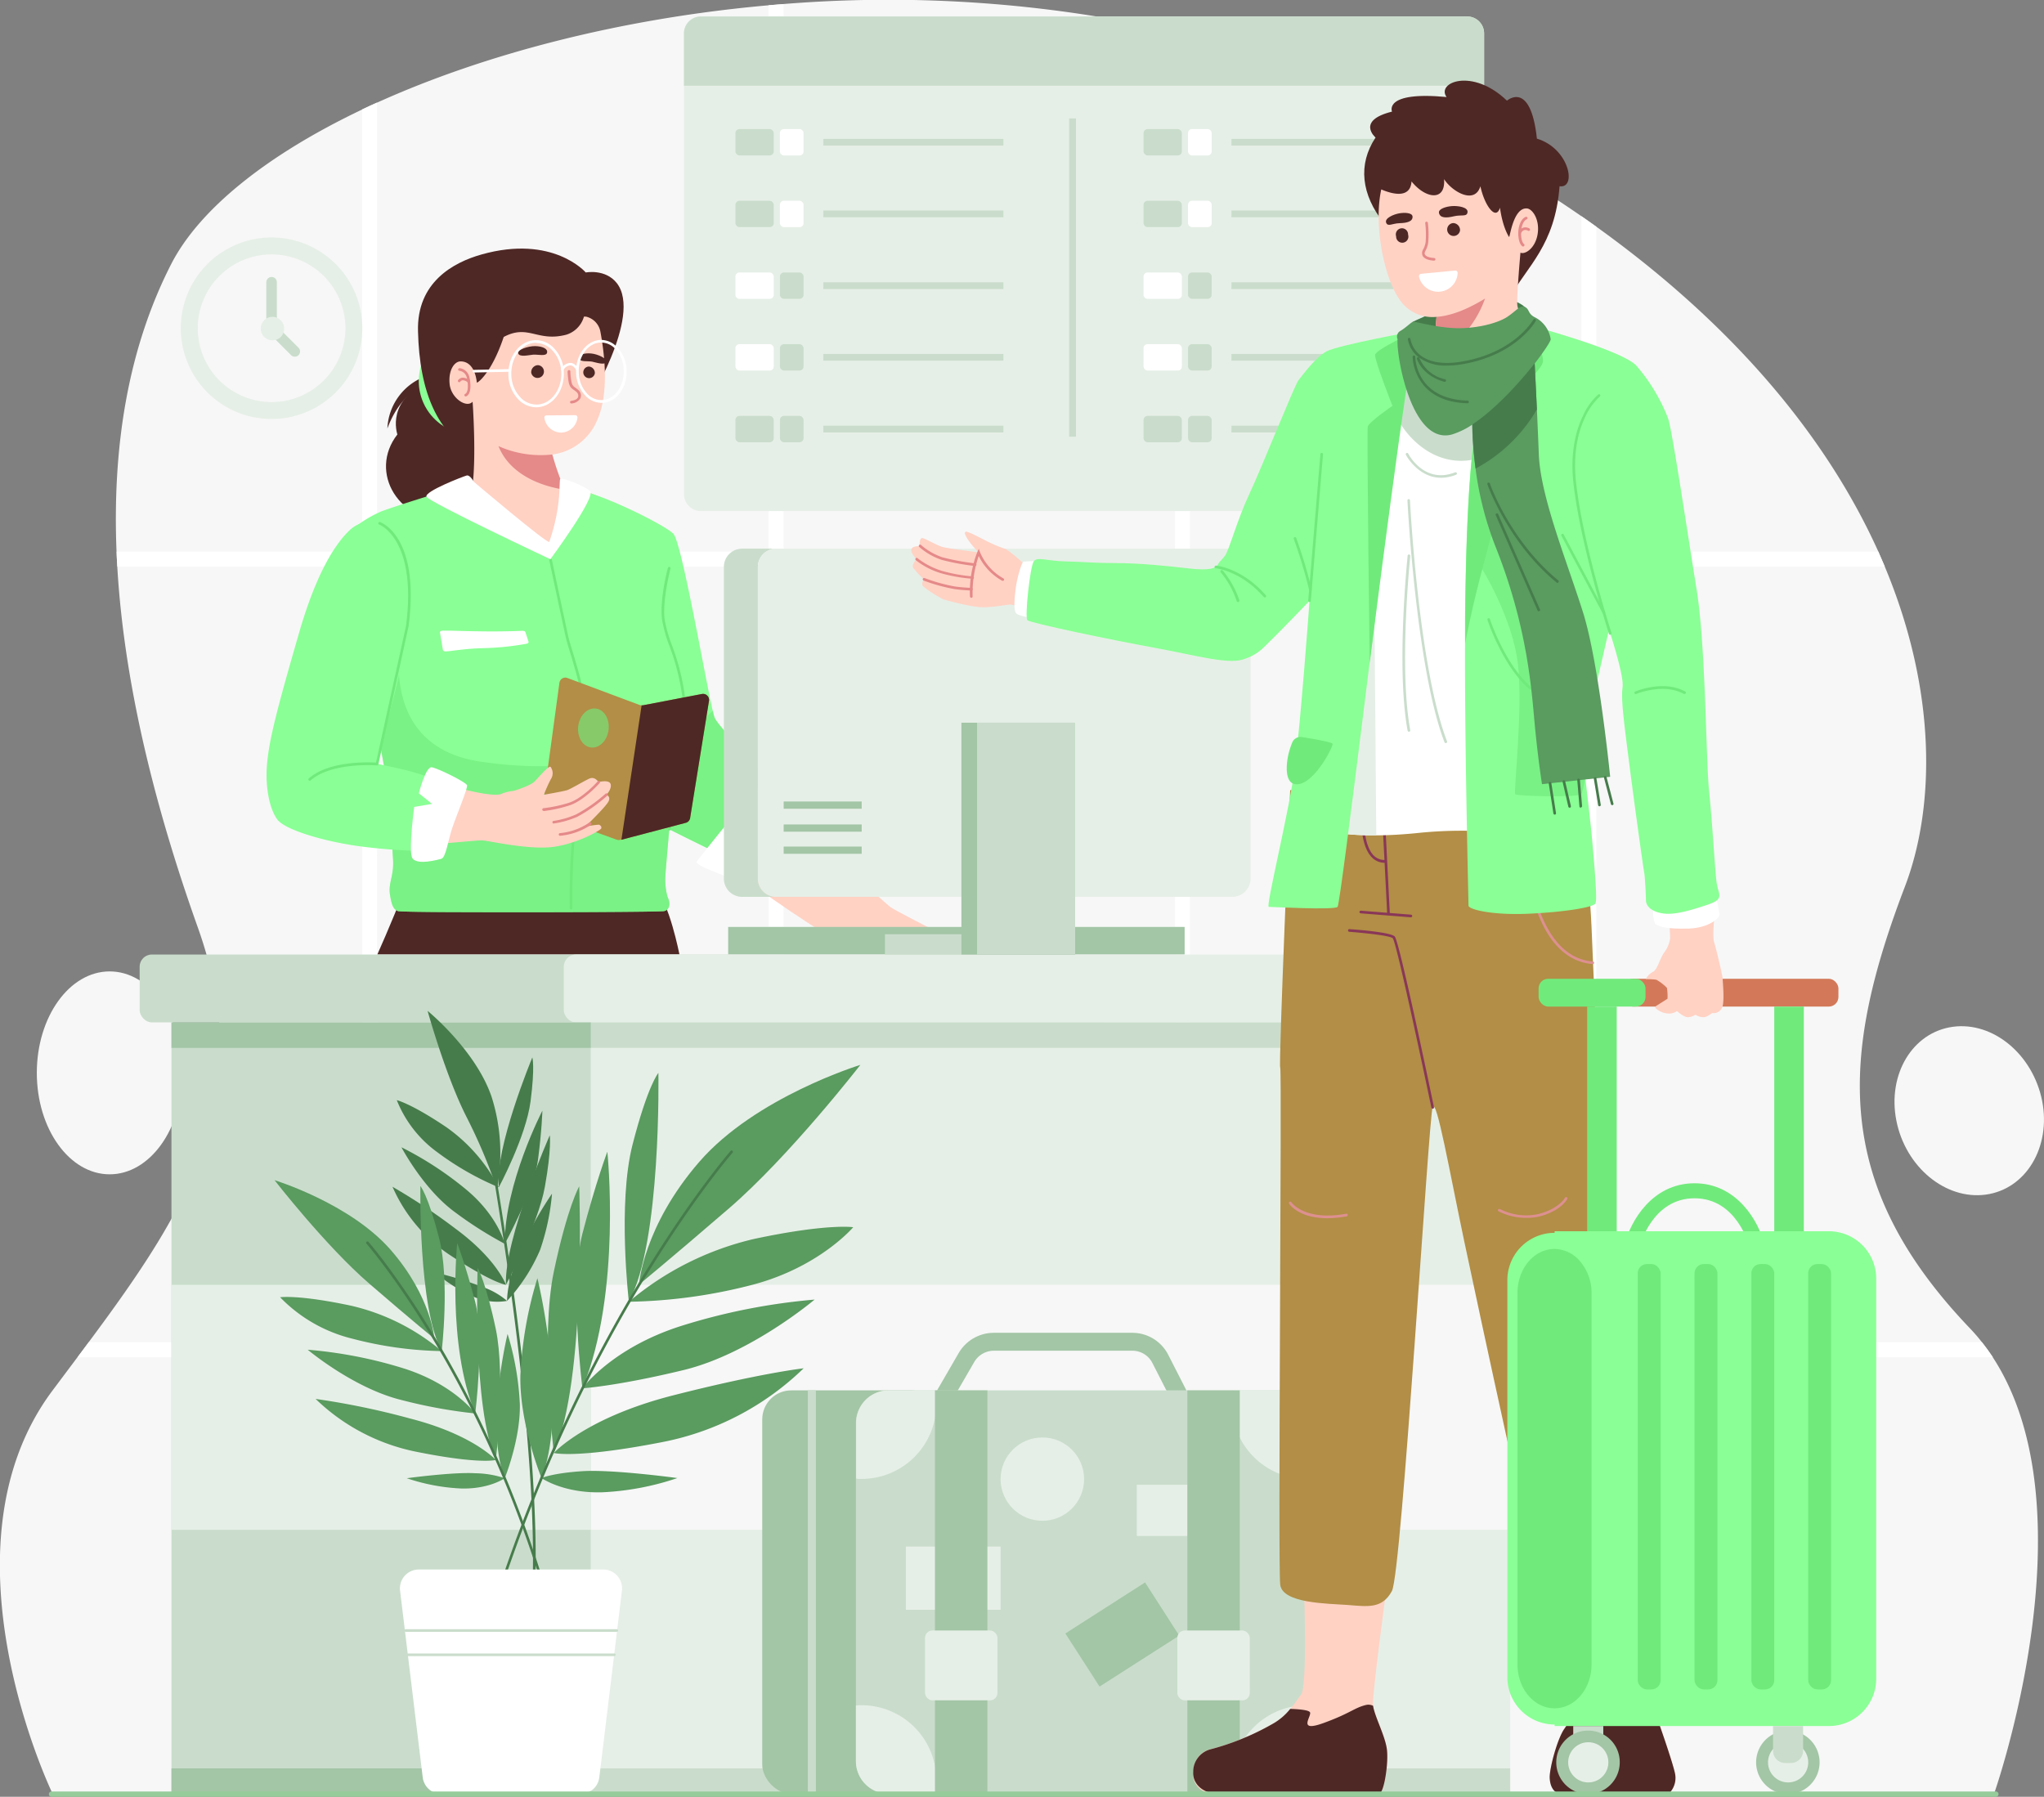 <svg xmlns="http://www.w3.org/2000/svg" viewBox="0 0 386.39 339.67"><rect x="0" y="0" width="386.39" height="339.67" fill="#808080" stroke="none"/><defs><style>.cls-1{fill:#f7f7f7;}.cls-2{fill:#fff;}.cls-3{fill:#e6efe7;}.cls-4{fill:#caddcc;}.cls-5{fill:#4e2825;}.cls-6{fill:#8aff95;}.cls-7{fill:#ffd2c4;}.cls-8{fill:#e58989;}.cls-9{fill:#71ea7c;}.cls-10{opacity:0.63;}.cls-11{fill:#b28e46;}.cls-12{opacity:0.66;}.cls-13{fill:#a3c6a6;}.cls-14{fill:#893758;}.cls-15{fill:#dd9090;}.cls-16{fill:#d37959;}.cls-17{fill:#467c4b;}.cls-18{fill:#231f20;}.cls-19{fill:#5a9b60;}.cls-20{fill:#96cc9a;}</style></defs><g id="Layer_2" data-name="Layer 2"><path class="cls-1" d="M380.66,339.11h-367s-22.44-46.33,0-76.27l4.69-6.26c.72-.95,1.43-1.9,2.12-2.84,19-25.54,32.05-46.45,20.6-78.51-7-19.64-13.78-43.88-15.19-68.12-.06-.94-.1-1.88-.14-2.83-.77-19,1.87-37.83,10.36-54.41C41.48,39.42,54.38,29.16,72.2,20.69c.93-.44,1.88-.88,2.84-1.31C95.12,10.3,120.94,3.48,149,1c.94-.09,1.88-.16,2.83-.24a246.34,246.34,0,0,1,74,5.22l2.84.68a199.27,199.27,0,0,1,42.8,15.72,263.48,263.48,0,0,1,31.17,18.48c1,.66,1.91,1.33,2.84,2,27.53,19.76,44.21,41.23,53.3,61.41.42,1,.83,1.89,1.22,2.83,10,23.91,9.43,45.77,3.81,60.5-12.26,32.1-13.79,56.21,12.25,83.47a34,34,0,0,1,2.3,2.66c.73.91,1.41,1.86,2.05,2.84C399.5,285.73,380.66,339.11,380.66,339.11Z" transform="translate(-3.71)"/><path class="cls-1" d="M389.75,208.11c1.71,8.77-3.07,16.71-10.68,17.73s-15.16-5.24-16.88-14,3.07-16.7,10.68-17.73S388,199.34,389.75,208.11Z" transform="translate(-3.71)"/><ellipse class="cls-1" cx="20.73" cy="202.82" rx="13.77" ry="19.18"/><path class="cls-2" d="M378.36,253.74H305.48V107.11H360c-.39-.94-.8-1.88-1.22-2.83h-53.3V42.87c-.93-.67-1.88-1.34-2.84-2v63.41h-74V6.67L225.83,6v98.29h-74V.77C150.9.85,150,.92,149,1V104.28H75V19.38c-1,.43-1.91.87-2.84,1.31v83.59H25.76c0,1,.08,1.89.14,2.83H72.2V253.74H20.49c-.69.94-1.4,1.89-2.12,2.84H72.2v82.53H75V256.58h74v82.53h2.83V256.58h74v82.53h2.84V256.58h74v82.53h2.84V256.58h74.93C379.77,255.6,379.09,254.65,378.36,253.74Zm-229.34,0H75V107.11h74Zm76.81,0h-74V107.11h74Zm76.81,0h-74V107.11h74Z" transform="translate(-3.71)"/><path class="cls-3" d="M284.26,6.32V93.4a3.22,3.22,0,0,1-3.21,3.22H136.23A3.22,3.22,0,0,1,133,93.4V6.32a3.21,3.21,0,0,1,3.21-3.21H281.05A3.21,3.21,0,0,1,284.26,6.32Z" transform="translate(-3.71)"/><rect class="cls-4" x="139.02" y="24.4" width="7.24" height="4.99" rx="0.76"/><rect class="cls-2" x="147.43" y="24.4" width="4.47" height="4.99" rx="0.76"/><rect class="cls-4" x="155.63" y="26.25" width="34.05" height="1.28"/><rect class="cls-4" x="139.02" y="37.95" width="7.24" height="4.99" rx="0.76"/><rect class="cls-2" x="147.43" y="37.95" width="4.47" height="4.99" rx="0.76"/><rect class="cls-4" x="155.63" y="39.8" width="34.05" height="1.28"/><rect class="cls-2" x="139.02" y="51.51" width="7.24" height="4.99" rx="0.76"/><rect class="cls-4" x="147.43" y="51.51" width="4.47" height="4.99" rx="0.76"/><rect class="cls-4" x="155.63" y="53.36" width="34.05" height="1.28"/><rect class="cls-2" x="139.02" y="65.06" width="7.24" height="4.99" rx="0.76"/><rect class="cls-4" x="147.43" y="65.06" width="4.47" height="4.99" rx="0.76"/><rect class="cls-4" x="155.63" y="66.91" width="34.05" height="1.28"/><rect class="cls-4" x="139.02" y="78.62" width="7.24" height="4.99" rx="0.76"/><rect class="cls-4" x="147.43" y="78.62" width="4.47" height="4.99" rx="0.76"/><rect class="cls-4" x="155.63" y="80.47" width="34.05" height="1.28"/><rect class="cls-4" x="216.17" y="24.4" width="7.24" height="4.99" rx="0.76"/><rect class="cls-2" x="224.58" y="24.4" width="4.47" height="4.99" rx="0.76"/><rect class="cls-4" x="232.78" y="26.25" width="34.05" height="1.28"/><rect class="cls-4" x="216.17" y="37.95" width="7.24" height="4.99" rx="0.76"/><rect class="cls-2" x="224.58" y="37.95" width="4.47" height="4.99" rx="0.76"/><rect class="cls-4" x="232.78" y="39.8" width="34.05" height="1.28"/><rect class="cls-2" x="216.17" y="51.51" width="7.24" height="4.99" rx="0.76"/><rect class="cls-4" x="224.58" y="51.51" width="4.47" height="4.99" rx="0.76"/><rect class="cls-4" x="232.78" y="53.36" width="34.05" height="1.28"/><rect class="cls-2" x="216.17" y="65.06" width="7.24" height="4.99" rx="0.76"/><rect class="cls-4" x="224.58" y="65.06" width="4.47" height="4.99" rx="0.76"/><rect class="cls-4" x="232.78" y="66.91" width="34.05" height="1.28"/><rect class="cls-4" x="216.17" y="78.62" width="7.24" height="4.99" rx="0.76"/><rect class="cls-4" x="224.58" y="78.62" width="4.47" height="4.99" rx="0.76"/><rect class="cls-4" x="232.78" y="80.47" width="34.05" height="1.28"/><rect class="cls-4" x="202.1" y="22.39" width="1.3" height="60.17"/><path class="cls-4" d="M284.26,6.32v9.89H133V6.32a3.21,3.21,0,0,1,3.21-3.21H281.05A3.21,3.21,0,0,1,284.26,6.32Z" transform="translate(-3.71)"/><path class="cls-5" d="M85.59,71.91c-9.19,3.27-6.76,10.22-6.76,10.22-5.52,7.07.11,17,10.82,16.5s15-17.08,15-17.08Z" transform="translate(-3.71)"/><path class="cls-5" d="M84.56,71a11,11,0,0,0-7.62,10c2.24-6,5.86-8.06,8.85-8.52Z" transform="translate(-3.71)"/><path class="cls-6" d="M102.75,69.66a10.08,10.08,0,1,1-12.18-7.41A10.07,10.07,0,0,1,102.75,69.66Z" transform="translate(-3.71)"/><path class="cls-5" d="M96.35,86.79l18.09-9.89s10.8-17.11,5.86-23.39c-2.16-2.73-5.86-2-5.86-2s-6.2-7.22-19.71-3.4c-5.25,1.48-12.29,5.21-12,14.57C83,73.55,86.12,83.61,96.35,86.79Z" transform="translate(-3.71)"/><path class="cls-7" d="M122,96.37a118.74,118.74,0,0,0-12.2-5.45,51.14,51.14,0,0,1-1.66-5,10.66,10.66,0,0,0,8.54-6.68c2.17-5,1.32-12.28.53-16.53a3.58,3.58,0,0,0-2.76-2.86c-.19,0-.32,0-.35,0a5,5,0,0,1-3.36,3.43c-5.49,1.42-7.14-2.06-11.81.42-2.35,7-5.06,8.8-5.08,8.62-.22-2.06-1.11-4-3.07-4-1.19,0-2.35,1.69-2.07,4.32s3.2,4.58,4.34,3.3c0,0,.77,10.61-.09,16.43-.48,3.25-2.87,2.85-3.54,3.25,0,0,1.64,19.4,17.32,19.4S122,96.37,122,96.37Z" transform="translate(-3.71)"/><path class="cls-5" d="M116.16,70.56A1.1,1.1,0,1,1,115,69.29,1.22,1.22,0,0,1,116.16,70.56Z" transform="translate(-3.71)"/><path class="cls-5" d="M113.22,67.79c.11.69,1.66.42,2.43.58s2.33.71,2.65.08-1.59-1.52-2.86-1.63S113.11,67,113.22,67.79Z" transform="translate(-3.71)"/><path class="cls-8" d="M114.44,92.81c-1.44-.61-3-1.26-4.67-1.89a51.14,51.14,0,0,1-1.66-5,19.65,19.65,0,0,1-10.17-1.58C100.64,91.08,109.31,93,114.44,92.81Z" transform="translate(-3.71)"/><path class="cls-5" d="M104.13,70.43a1.21,1.21,0,1,0,1.25-1.4A1.33,1.33,0,0,0,104.13,70.43Z" transform="translate(-3.71)"/><path class="cls-8" d="M111,70.21a17.94,17.94,0,0,0,.19,1.94,3.1,3.1,0,0,0,.29.89,1.92,1.92,0,0,0,.54.56c.45.33,1.08.65,1,1.31s-.86.78-1.37.88c-.31.06-.18.54.13.48a2.15,2.15,0,0,0,1.62-.92,1.34,1.34,0,0,0-.35-1.61,9,9,0,0,0-.78-.6,1.32,1.32,0,0,1-.48-.74,10.74,10.74,0,0,1-.26-2.19c0-.32-.52-.32-.5,0Z" transform="translate(-3.71)"/><path class="cls-2" d="M107,78.53a.38.38,0,0,0-.38.44,3.23,3.23,0,0,0,3.16,2.81,3.16,3.16,0,0,0,3.09-2.85.41.41,0,0,0-.4-.44Z" transform="translate(-3.71)"/><path class="cls-2" d="M117.41,76.16A4.22,4.22,0,0,1,114.57,75a6.47,6.47,0,0,1-1.95-4.57c-.12-3.28,1.92-6,4.54-6.17a4.15,4.15,0,0,1,3,1.16,6.53,6.53,0,0,1,2,4.57c.12,3.28-1.92,6.05-4.54,6.17Zm-4.29-5.75a6,6,0,0,0,1.79,4.22,3.64,3.64,0,0,0,2.65,1c2.34-.11,4.17-2.64,4.06-5.65a6,6,0,0,0-1.79-4.22,3.64,3.64,0,0,0-2.65-1C114.83,64.87,113,67.41,113.12,70.41Z" transform="translate(-3.71)"/><path class="cls-2" d="M105.09,77a4.76,4.76,0,0,1-3.2-1.3,6.89,6.89,0,0,1-2.07-4.81c-.13-3.49,2.13-6.45,5-6.58a4.69,4.69,0,0,1,3.39,1.29,6.9,6.9,0,0,1,2.08,4.81c.12,3.49-2.13,6.45-5,6.58Zm0-12.2h-.18c-2.62.12-4.66,2.84-4.54,6.07a6.37,6.37,0,0,0,1.91,4.45,4.21,4.21,0,0,0,3,1.16c2.62-.12,4.65-2.84,4.54-6.07A6.34,6.34,0,0,0,107.89,66,4.2,4.2,0,0,0,105,64.84Z" transform="translate(-3.71)"/><path class="cls-2" d="M110,70.1l-.1,0a.25.25,0,0,1-.13-.33,2.11,2.11,0,0,1,1.46-1.13c1.14-.25,1.75,1,1.77,1a.25.25,0,0,1-.11.33.25.25,0,0,1-.34-.12s-.46-.92-1.21-.75a1.6,1.6,0,0,0-1.11.84A.28.28,0,0,1,110,70.1Z" transform="translate(-3.71)"/><path class="cls-2" d="M93.3,70.42a.25.25,0,0,1-.25-.24.25.25,0,0,1,.24-.26l6.79-.14c.12,0,.26.11.26.25a.25.25,0,0,1-.25.25l-6.79.14Z" transform="translate(-3.71)"/><path class="cls-8" d="M91.75,74.94a.24.24,0,0,1-.23-.14.25.25,0,0,1,.12-.33c.81-.39.44-2.76.29-3.16a1.63,1.63,0,0,0-1.38-1.21.25.25,0,0,1-.23-.27.26.26,0,0,1,.27-.23,2.11,2.11,0,0,1,1.8,1.53c.17.44.69,3.21-.54,3.79A.18.18,0,0,1,91.75,74.94Z" transform="translate(-3.71)"/><path class="cls-8" d="M92.35,72.42a.27.27,0,0,1-.17-.06,1.4,1.4,0,0,0-1-.47.67.67,0,0,0-.46.26.25.25,0,1,1-.41-.29,1.2,1.2,0,0,1,.81-.46,1.83,1.83,0,0,1,1.4.59.25.25,0,0,1,0,.35A.23.23,0,0,1,92.35,72.42Z" transform="translate(-3.71)"/><path class="cls-5" d="M80.11,168.44s-3.28,8.06-5.07,12h57.11s-2-10.15-4.46-12S80.11,168.44,80.11,168.44Z" transform="translate(-3.71)"/><path class="cls-7" d="M150.09,151.08c.59.58,11.53,11.55,13.78,13.33s7.36,6.43,8.06,7,8.44,4.5,8.44,4.5H158.68s-17.35-11-19.22-14.57S145.31,146.42,150.09,151.08Z" transform="translate(-3.71)"/><path class="cls-6" d="M148.22,154c-.12.69-6.4,8.25-7.44,7.9s-10.55-5.12-10.55-5.12-.73,8.09-.73,8.75a12.29,12.29,0,0,0,.37,3.92l.09.23c.59,1.29.24,2.33-.69,2.56-.62.16-22.39.26-37.09.2-7.37,0-13-.09-13.24-.2-.81-.34-1.16-.92-1.51-3.13-.27-1.75.38-2.94.57-5a12.67,12.67,0,0,0,0-1.86c-.21-3.33-.81-12.5-.81-12.5l-3.86-21.52L72,120.79l-3.44-19.13a22.71,22.71,0,0,1,7.28-5c4-1.48,15.72-5,15.72-5s15.25,13.93,16,12.78,4.13-6.82,4.13-12c4.52.21,17.55,6.7,19.29,8.44,1.59,1.58,6,27.2,7.46,33.48a9.74,9.74,0,0,0,.33,1.27c.81,2.1,10,10.57,11,13.25S148.33,153.29,148.22,154Z" transform="translate(-3.71)"/><path class="cls-2" d="M93.28,91.08s-.72-1.35-1.34-1.19-8,3-7.61,4,23.42,11.83,23.42,11.83,8.73-11.8,7.5-12.89-5.32-2.6-5.63-2.29.38,4.82-2.07,11.89C107.34,103,93.28,91.08,93.28,91.08Z" transform="translate(-3.71)"/><path class="cls-9" d="M130.23,157h0a.25.25,0,0,1-.22-.27c0-.05.56-5.11.77-8.92a22.64,22.64,0,0,1,.87-4.37,28,28,0,0,0,1.15-10.87,43.86,43.86,0,0,0-2.55-10.47,26.41,26.41,0,0,1-1.38-4.88c-.51-3.7,1-9.63,1.11-9.88a.25.25,0,0,1,.31-.17.24.24,0,0,1,.17.3c0,.06-1.59,6.08-1.1,9.68a27,27,0,0,0,1.36,4.79,43.82,43.82,0,0,1,2.58,10.57,28.64,28.64,0,0,1-1.17,11.06,22.66,22.66,0,0,0-.85,4.27c-.21,3.83-.77,8.89-.77,8.94A.25.25,0,0,1,130.23,157Z" transform="translate(-3.71)"/><path class="cls-9" d="M111.66,171.94a.25.25,0,0,1-.25-.24,148,148,0,0,1,.66-15.87c.28-2.07.7-3.87,1.11-5.62a43.46,43.46,0,0,0,1.45-10.91c0-5.59-2-12.13-3.17-16-.39-1.28-.7-2.3-.84-3-.59-2.68-3.11-14.53-3.11-14.53l.49-.11s2.52,11.85,3.11,14.53c.13.64.44,1.65.83,2.92,1.19,3.94,3.19,10.53,3.19,16.19a43.73,43.73,0,0,1-1.47,11,56.76,56.76,0,0,0-1.09,5.57,146.41,146.41,0,0,0-.66,15.79.25.25,0,0,1-.24.25Z" transform="translate(-3.71)"/><g class="cls-10"><path class="cls-9" d="M148.22,154c-.12.69-6.4,8.25-7.44,7.9s-10.55-5.12-10.55-5.12-.73,8.09-.73,8.75a12.29,12.29,0,0,0,.37,3.92l.09.23c.59,1.29.24,2.33-.69,2.56-.62.16-22.39.26-37.09.2-7.37,0-13-.09-13.24-.2-.81-.34-1.16-.92-1.51-3.13-.27-1.75.38-2.94.57-5a12.67,12.67,0,0,0,0-1.86c-.21-3.33-.81-12.5-.81-12.5l-3.86-21.52c3.86-6.54,6.81-11.1,6.81-11.1S73.3,140.39,94,143.9a78.08,78.08,0,0,0,38.15-3.49l6.32-6.06a9.74,9.74,0,0,0,.33,1.27c.81,2.1,10,10.57,11,13.25S148.33,153.29,148.22,154Z" transform="translate(-3.71)"/></g><path class="cls-2" d="M135.35,162.94s12.94-16.59,14-16,4.11,3.1,4.18,4.42-7.9,12.55-9.06,13.48-1.32,1.76-3.1,1S135.59,163.79,135.35,162.94Z" transform="translate(-3.71)"/><path class="cls-11" d="M137.74,132.46l-3.57,22.17a1.11,1.11,0,0,1-.83.92l-12.16,3.2-.19,0a1.22,1.22,0,0,1-.68,0L107,153.91a1.15,1.15,0,0,1-.75-1.22l3.21-23.61a1.13,1.13,0,0,1,1.51-.91l13.67,5.11a.92.92,0,0,0,.4.05,1.06,1.06,0,0,0,.25,0l11.11-2.13A1.14,1.14,0,0,1,137.74,132.46Z" transform="translate(-3.71)"/><path class="cls-5" d="M137.74,132.46l-3.57,22.17a1.11,1.11,0,0,1-.83.92l-12.16,3.2L125,133.33a1.06,1.06,0,0,0,.25,0l11.11-2.13A1.14,1.14,0,0,1,137.74,132.46Z" transform="translate(-3.71)"/><g class="cls-12"><ellipse class="cls-9" cx="115.88" cy="137.62" rx="3.71" ry="2.89" transform="translate(-38.68 235.66) rotate(-82.92)"/></g><path class="cls-7" d="M85.45,147.69s6.12,1.67,8.59,2.14,4,.54,4.6.19a7.73,7.73,0,0,1,2.11-.5c.13,0,3.29-1,4.08-1.83s2.82-3.25,3-2.65a2,2,0,0,1,0,2.27,29.38,29.38,0,0,0-1.31,2.93s3.71-.63,4.44-.88,3.12-1.7,4.17-2.17,1.71.66,1.71.66,2.08-.54,2.31.41-.83,2-.83,2,.89.25.43,1.23-4.42,4.81-4.42,4.81a15.5,15.5,0,0,1,2.64-.4c.23.13.5.35.4.7s-4.47,2.86-9,3.49S96.41,159,95,158.88s-11.45,1.26-15.59.63S71.21,146.21,85.45,147.69Z" transform="translate(-3.71)"/><path class="cls-6" d="M70,100.06a5.66,5.66,0,0,1,8.55,1.24c1.53,2.42,2.92,6.45,2.57,13-.73,13.71-7,29.86-6.07,30.1s6.43,1.21,9.35,2.43,4.12-.49,4.73,1-1.46,5.34-1.58,8.37.44,4.15-.65,4.52-9.47.12-16-.85S57.65,156.82,56.2,155s-2.43-6.07-2-10.68,1.82-10.08,6-24.52C63,110,66.44,103.28,70,100.06Z" transform="translate(-3.71)"/><path class="cls-9" d="M62.27,147.6a.27.27,0,0,1-.19-.08.26.26,0,0,1,0-.36c3.84-3.38,11.31-3.07,12.71-3l5.67-25.85c2.13-16.38-5-19.13-5.08-19.15a.25.25,0,0,1,.17-.47c.31.11,7.59,2.86,5.4,19.7l-5.76,26.31-.22,0c-.08,0-8.56-.68-12.56,2.85A.27.27,0,0,1,62.27,147.6Z" transform="translate(-3.71)"/><path class="cls-2" d="M87.14,162.35c-.2.05-5,1.47-5.58-.35s.45-9.46.45-9.46l3.37-.57-2.5-2s1.3-5.1,2.45-4.92,6.51,2.83,6.67,3.4-2,5.69-2.8,8.08S88,162.11,87.14,162.35Z" transform="translate(-3.71)"/><path class="cls-8" d="M106.46,153.29a.24.24,0,0,1-.24-.22.25.25,0,0,1,.22-.28,26.49,26.49,0,0,0,4.73-1c2.63-.82,5.48-4,5.51-4.07a.25.25,0,1,1,.37.33c-.12.14-3,3.35-5.73,4.22a26.74,26.74,0,0,1-4.83,1.06Z" transform="translate(-3.71)"/><path class="cls-8" d="M108.38,155.69a.25.25,0,0,1-.24-.22.24.24,0,0,1,.21-.28,16.59,16.59,0,0,0,4.29-1.24,29.73,29.73,0,0,0,5.54-3.9.24.24,0,0,1,.35,0,.25.25,0,0,1,0,.35,29.54,29.54,0,0,1-5.67,4,17.23,17.23,0,0,1-4.43,1.27Z" transform="translate(-3.71)"/><path class="cls-8" d="M109.58,158a.25.25,0,0,1,0-.5,11.74,11.74,0,0,0,5.53-2,.25.25,0,0,1,.35.05.25.25,0,0,1,0,.35A12.44,12.44,0,0,1,109.6,158Z" transform="translate(-3.71)"/><path class="cls-2" d="M88.67,119.22h0c.18,0,3.92.13,7.65.15,2.87,0,5.16-.07,6.13-.12.28,0,.53.09.58.25l.6,1.85c0,.15-.1.29-.35.34a52.24,52.24,0,0,1-8.22.84c-3.76.09-6.36.64-7.14.61a.52.52,0,0,1-.48-.23l-.56-3.32c-.08-.19.18-.37.53-.37Z" transform="translate(-3.71)"/><rect class="cls-13" x="137.65" y="175.23" width="86.29" height="5.22"/><rect class="cls-4" x="26.4" y="180.45" width="184.02" height="12.83" rx="2.3"/><rect class="cls-3" x="106.58" y="180.45" width="184.01" height="12.83" rx="2.3"/><rect class="cls-3" x="111.69" y="193.28" width="173.79" height="145.83"/><rect class="cls-4" x="36.12" y="193.28" width="79.28" height="145.83" transform="translate(147.81 532.39) rotate(180)"/><rect class="cls-4" x="111.69" y="193.28" width="173.79" height="4.81"/><rect class="cls-13" x="36.12" y="193.28" width="79.28" height="4.81" transform="translate(147.81 391.38) rotate(180)"/><rect class="cls-4" x="111.69" y="334.3" width="173.79" height="4.81"/><rect class="cls-13" x="36.12" y="334.3" width="79.28" height="4.81" transform="translate(147.81 673.41) rotate(180)"/><rect class="cls-1" x="111.69" y="242.89" width="173.79" height="46.3"/><rect class="cls-3" x="36.12" y="242.89" width="79.28" height="46.3" transform="translate(147.81 532.09) rotate(180)"/><path class="cls-4" d="M150.44,169.55H144a3.45,3.45,0,0,1-3.45-3.47v-58.9a3.45,3.45,0,0,1,3.45-3.46h6.45a3.46,3.46,0,0,0-3.47,3.46v58.9A3.47,3.47,0,0,0,150.44,169.55Z" transform="translate(-3.71)"/><path class="cls-3" d="M240.12,107.18v58.9a3.47,3.47,0,0,1-3.46,3.47H150.44a3.47,3.47,0,0,1-3.47-3.47v-58.9a3.46,3.46,0,0,1,3.47-3.46h86.22A3.47,3.47,0,0,1,240.12,107.18Z" transform="translate(-3.71)"/><rect class="cls-13" x="181.74" y="136.62" width="21.5" height="43.84"/><rect class="cls-4" x="184.7" y="136.62" width="18.54" height="43.84"/><rect class="cls-4" x="171" y="176.6" width="14.45" height="3.85" transform="translate(352.74 357.06) rotate(180)"/><rect class="cls-13" x="148.14" y="151.52" width="14.75" height="1.37"/><rect class="cls-13" x="148.14" y="155.86" width="14.75" height="1.37"/><rect class="cls-13" x="148.14" y="160.04" width="14.75" height="1.37"/><path class="cls-3" d="M55,44.89A17.16,17.16,0,1,0,72.2,62.05,17.16,17.16,0,0,0,55,44.89ZM55,76A13.95,13.95,0,1,1,69,62.05,13.95,13.95,0,0,1,55,76Z" transform="translate(-3.71)"/><path class="cls-4" d="M59.43,67.43a1,1,0,0,1-.7-.29L55,63.42a3.28,3.28,0,0,1-.95-2.31V53.36a1,1,0,1,1,2,0v7.75a1.27,1.27,0,0,0,.37.91l3.73,3.72a1,1,0,0,1,0,1.4A1,1,0,0,1,59.43,67.43Z" transform="translate(-3.71)"/><path class="cls-3" d="M57.43,62.12a2.22,2.22,0,1,1-2.22-2.22A2.21,2.21,0,0,1,57.43,62.12Z" transform="translate(-3.71)"/><path class="cls-13" d="M182.12,267.42l-2.94-1.7,5.76-9.94a7.69,7.69,0,0,1,6.63-3.82h26.17a7.62,7.62,0,0,1,6.82,4.18l4.93,9.66-3,1.54-4.93-9.66a4.23,4.23,0,0,0-3.79-2.33H191.57a4.28,4.28,0,0,0-3.69,2.13Z" transform="translate(-3.71)"/><rect class="cls-13" x="144.09" y="262.84" width="33.73" height="76.27" rx="5.49"/><path class="cls-4" d="M251.77,269v63.94a6.18,6.18,0,0,1-6.18,6.17h-73.9a6.18,6.18,0,0,1-6.18-6.17V269a6.17,6.17,0,0,1,6.18-6.16h73.9A6.17,6.17,0,0,1,251.77,269Z" transform="translate(-3.71)"/><path class="cls-3" d="M180.7,265.47a14.13,14.13,0,0,1-14.15,14.11,9.16,9.16,0,0,1-1-.05V269a6.17,6.17,0,0,1,6.18-6.16h8.76A13.33,13.33,0,0,1,180.7,265.47Z" transform="translate(-3.71)"/><path class="cls-3" d="M251.77,269v10.53a9.12,9.12,0,0,1-1.05.05,14.15,14.15,0,0,1-13.9-16.74h8.77A6.17,6.17,0,0,1,251.77,269Z" transform="translate(-3.71)"/><path class="cls-3" d="M180.7,336.48a13.4,13.4,0,0,1-.25,2.63h-8.76a6.18,6.18,0,0,1-6.18-6.17V322.42a9.16,9.16,0,0,1,1-.05A14.13,14.13,0,0,1,180.7,336.48Z" transform="translate(-3.71)"/><path class="cls-3" d="M251.77,322.42v10.52a6.18,6.18,0,0,1-6.18,6.17h-8.77a14.15,14.15,0,0,1,13.9-16.74A9.12,9.12,0,0,1,251.77,322.42Z" transform="translate(-3.71)"/><rect class="cls-3" x="171.25" y="292.38" width="17.9" height="11.94"/><rect class="cls-3" x="214.9" y="280.69" width="14.51" height="9.67"/><polygon class="cls-13" points="222.92 309.2 207.86 318.84 201.39 308.8 216.46 299.15 222.92 309.2"/><ellipse class="cls-3" cx="197.04" cy="279.62" rx="7.89" ry="7.87"/><rect class="cls-4" x="152.71" y="262.84" width="1.52" height="76.27"/><rect class="cls-13" x="176.74" y="262.84" width="9.91" height="76.26"/><rect class="cls-13" x="224.45" y="262.84" width="9.91" height="76.26"/><rect class="cls-3" x="174.86" y="308.24" width="13.69" height="13.2" rx="1.4"/><rect class="cls-3" x="222.56" y="308.24" width="13.69" height="13.2" rx="1.4"/><path class="cls-7" d="M229.25,335.66A3.58,3.58,0,0,0,233,339c8.49.08,30.85.27,31.54,0,.85-.37,1.71-5.91,1.32-8.46s-2.26-6-2.59-8.07a2,2,0,0,1,0-.33c-.16-1.94,2.74-23.4,2.74-23.4l-15.87-1s.84,20.85-.48,22.61c-.63.83-1.23,1.76-2,2.68a11.36,11.36,0,0,1-3.45,2.9,48.28,48.28,0,0,1-11.59,4.73C229.85,331.35,229.23,333.65,229.25,335.66Z" transform="translate(-3.71)"/><path class="cls-5" d="M229.27,335c-.15,2.15,1.8,4,4.27,4,8.85.09,30.32.26,31,0,.85-.37,1.71-5.91,1.32-8.46s-2.26-6-2.59-8.07a2,2,0,0,0-1.22-.18c-2.33.53-3,1.58-8.17,3.45s-2-1.49-2.57-2.09c-.4-.45-2.63-.56-3.7-.59a11.36,11.36,0,0,1-3.45,2.9,48.28,48.28,0,0,1-11.59,4.73A4.37,4.37,0,0,0,229.27,335Z" transform="translate(-3.71)"/><path class="cls-7" d="M299.45,326.72c-1.31,1.84-2.86,7.61-2.79,9.38s.86,2.8,1.86,2.95,20.69,0,20.69,0a4.14,4.14,0,0,0,1.17-3.62c-.34-1.92-3.19-10.17-4.81-14.45-.24-.66-.46-1.21-.64-1.65a30.81,30.81,0,0,1-1.7-8.05c-.24-1.48-1.11-17.07-1.11-17.07l-15.46,4.13s5.44,20.47,5.44,21.88a9.41,9.41,0,0,1-.75,2.9A18,18,0,0,1,299.45,326.72Z" transform="translate(-3.71)"/><path class="cls-5" d="M296.66,336.1c.08,1.77.86,2.8,1.86,2.95s20.69,0,20.69,0a4.14,4.14,0,0,0,1.17-3.62c-.34-1.92-3.19-10.17-4.81-14.45a2.15,2.15,0,0,1-1.45-.47c-.67-.92-.93-1.95-3.43-1.7s-6.76,1-7,1.7-.71,1.7-1.59,2a3.42,3.42,0,0,0-.72.65,18,18,0,0,1-1.9,3.6C298.14,328.56,296.59,334.33,296.66,336.1Z" transform="translate(-3.71)"/><path class="cls-11" d="M302,149.37s2.1,15.35,2.56,25.72,2.45,58.64,2.45,61.4,3.74,30.31,5.37,39.62,4,18.24,3.27,20.21-4.67,5.9-11.55,6.69-7.59.65-8.87-2.49-11.9-52.48-14.7-65.74-5.25-27.29-6-25.45-5.83,88-7.7,91.45-4.66,2.91-8.4,2.63-12.24-.27-12.71-3.81.35-97.35,0-97.75,1.88-52.48,1.88-52.48Z" transform="translate(-3.71)"/><path class="cls-14" d="M274.53,209.58a.25.25,0,0,1-.24-.2c-2.59-12.41-6.66-31.18-7.29-32-.54-.52-5.34-1-8.23-1.23a.25.25,0,0,1-.23-.27.24.24,0,0,1,.26-.23c1.28.08,7.72.57,8.56,1.38s6.32,27,7.42,32.27a.25.25,0,0,1-.2.3Z" transform="translate(-3.71)"/><path class="cls-15" d="M304.81,182.26h0c-5.66-.44-9.76-5.4-11.83-14.33a62.51,62.51,0,0,1-1.44-13.39.28.28,0,0,1,.26-.25.25.25,0,0,1,.24.26,61.89,61.89,0,0,0,1.43,13.28c1.41,6.06,4.53,13.39,11.38,13.94a.25.25,0,0,1,0,.49Z" transform="translate(-3.71)"/><path class="cls-15" d="M254.59,230.3c-5.34,0-7.11-2.62-7.2-2.75a.26.26,0,0,1,.08-.35.25.25,0,0,1,.34.07s2.5,3.64,10.38,2.17a.25.25,0,0,1,.09.5A20.9,20.9,0,0,1,254.59,230.3Z" transform="translate(-3.71)"/><path class="cls-15" d="M292.18,230.23A11.57,11.57,0,0,1,287,229a.25.25,0,0,1-.09-.34.26.26,0,0,1,.34-.1,10.87,10.87,0,0,0,7.29.94c3.84-1,5-3,5-3.07a.25.25,0,0,1,.34-.11.26.26,0,0,1,.11.34c-.05.09-1.25,2.31-5.33,3.32A10.17,10.17,0,0,1,292.18,230.23Z" transform="translate(-3.71)"/><path class="cls-14" d="M270.38,173.41h0l-9.45-.75a.26.26,0,0,1-.23-.27.27.27,0,0,1,.27-.23l9.45.75a.25.25,0,0,1,0,.5Z" transform="translate(-3.71)"/><path class="cls-14" d="M266.19,173a.25.25,0,0,1-.25-.23l-1.19-23.41a.26.26,0,0,1,.24-.27.25.25,0,0,1,.26.24l1.19,23.41a.24.24,0,0,1-.24.26Z" transform="translate(-3.71)"/><path class="cls-14" d="M265.54,163.11a3.39,3.39,0,0,1-2.67-1.22c-2.88-3.29-1.58-12.18-1.52-12.55a.24.24,0,0,1,.28-.21.24.24,0,0,1,.21.28c0,.09-1.32,9,1.4,12.16a2.9,2.9,0,0,0,2.35,1h0a.26.26,0,0,1,.25.24.26.26,0,0,1-.25.26Z" transform="translate(-3.71)"/><path class="cls-2" d="M295.39,158.87a37,37,0,0,0-8.15-1.51,81.23,81.23,0,0,0-15.77.14c-2.85.28-5.37.41-7.59.42-10.06.06-13.92-2.18-13.92-2.18l11.19-50.37,6.1-27.47,3.06-13.77s1.59,8.11,7.72,9,15.66-6.84,15.66-6.84Z" transform="translate(-3.71)"/><path class="cls-3" d="M263.43,103.24l.45,54.68c-10.06.06-13.92-2.18-13.92-2.18l11.19-50.37Z" transform="translate(-3.71)"/><path class="cls-4" d="M295.39,158.87a37,37,0,0,0-8.15-1.51L282.43,86.8s-6.45,2.1-12.34-4.49a18.18,18.18,0,0,1-2.84-4.41l3.06-13.77s1.59,8.11,7.72,9,15.66-6.84,15.66-6.84Z" transform="translate(-3.71)"/><rect class="cls-16" x="306.93" y="185.03" width="40.6" height="5.26" rx="1.82"/><rect class="cls-9" x="290.85" y="185.03" width="20.21" height="5.26" rx="1.82"/><path class="cls-9" d="M313.66,235.69l-2.75-.7c1-3.91,5-11.3,13.13-11.3s12.14,7.39,13.13,11.3l-2.76.69c-.09-.37-2.43-9.15-10.37-9.15S313.75,235.31,313.66,235.69Z" transform="translate(-3.71)"/><path class="cls-6" d="M358.38,241.7v75.67a8.93,8.93,0,0,1-8.94,8.93H297.59V232.76h51.85a8.95,8.95,0,0,1,8.94,8.94Z" transform="translate(-3.71)"/><path class="cls-6" d="M306.53,241.7v75.67a8.94,8.94,0,0,1-17.87,0V241.7a8.94,8.94,0,0,1,17.87,0Z" transform="translate(-3.71)"/><path class="cls-9" d="M304.57,244.41v70.25c0,4.58-3.12,8.29-7,8.29s-7-3.71-7-8.29V244.41c0-4.58,3.12-8.3,7-8.3a6.42,6.42,0,0,1,4.92,2.44A9.12,9.12,0,0,1,304.57,244.41Z" transform="translate(-3.71)"/><rect class="cls-9" x="309.59" y="238.96" width="4.33" height="80.42" rx="1.74"/><rect class="cls-9" x="320.33" y="238.96" width="4.33" height="80.42" rx="1.74"/><rect class="cls-9" x="331.07" y="238.96" width="4.33" height="80.42" rx="1.74"/><rect class="cls-9" x="341.81" y="238.96" width="4.33" height="80.42" rx="1.74"/><path class="cls-4" d="M297.4,326.3h5.68a0,0,0,0,1,0,0V331a2.29,2.29,0,0,1-2.29,2.29h-1.1A2.29,2.29,0,0,1,297.4,331V326.3A0,0,0,0,1,297.4,326.3Z"/><path class="cls-13" d="M347.68,333.16a6,6,0,1,1-6-6A6,6,0,0,1,347.68,333.16Z" transform="translate(-3.71)"/><circle class="cls-3" cx="338.02" cy="333.16" r="3.8"/><path class="cls-4" d="M335.17,326.3h5.68a0,0,0,0,1,0,0V331a2.29,2.29,0,0,1-2.29,2.29h-1.1a2.29,2.29,0,0,1-2.29-2.29V326.3A0,0,0,0,1,335.17,326.3Z"/><rect class="cls-9" x="300.03" y="190.29" width="5.59" height="42.47"/><rect class="cls-9" x="335.4" y="190.29" width="5.59" height="42.47"/><path class="cls-13" d="M309.9,333.16a6,6,0,1,1-5.95-6A5.95,5.95,0,0,1,309.9,333.16Z" transform="translate(-3.71)"/><circle class="cls-3" cx="300.24" cy="333.16" r="3.8"/><path class="cls-17" d="M270.75,60.85S286.26,53,292,58.07C296.45,62.05,272.91,66.41,270.75,60.85Z" transform="translate(-3.71)"/><path class="cls-5" d="M289.09,56.3c3.3-6,8.6-9.91,9.43-21.09,3.31.5,1.88-7.16-4.28-9-1.19-11.15-5.66-7.18-5.66-7.18-6.54-6.29-13.41-3.45-11.42-.69-12-1.13-10.31,2.76-10.31,2.76C260,22.8,263.74,26,263.74,26,257,36.13,266.33,49,289.09,56.3Z" transform="translate(-3.71)"/><path class="cls-7" d="M274.61,67.72l.65-7.82a7.5,7.5,0,0,1-7.2-3.6c-2.91-4.48-4.64-14.14-3.24-20.49,1.84.79,5.49,1.91,5.72-1.51,2.7,3.34,6.48,3.78,6.15-.44,1.49,2.35,5.79,4.89,6.87,1.35.77,3.62,2.92,6.6,3.7,4.06.54,3.91,1.73,5.54,1.73,5.54.18-.19.86-5.65,3.4-5.4,1,.1,2.4,2.05,2,4.76s-2.35,4-3.26,3.6c0,0-.72,8.06-.6,9.85s5.71,14.3,5.71,14.3L274,75Z" transform="translate(-3.71)"/><path class="cls-8" d="M274.8,49.27h0c-.17,0-1.7-.06-2.16-.91a1.27,1.27,0,0,1,.13-1.26,4.16,4.16,0,0,0,.44-1.36,18.3,18.3,0,0,0-.08-3.55.24.24,0,0,1,.22-.28.25.25,0,0,1,.28.21,18,18,0,0,1,.07,3.68,4.37,4.37,0,0,1-.48,1.52c-.19.4-.27.57-.14.8.27.51,1.34.64,1.73.65a.26.26,0,0,1,.25.26A.26.26,0,0,1,274.8,49.27Z" transform="translate(-3.71)"/><path class="cls-5" d="M279.71,43.55a1.22,1.22,0,1,1-1.26-1.38A1.34,1.34,0,0,1,279.71,43.55Z" transform="translate(-3.71)"/><path class="cls-5" d="M275.73,40.24c.18,1,1.37,1,2.81.65s2.49.16,2.59-.79-1.84-1.22-2.94-1.14S275.58,39.48,275.73,40.24Z" transform="translate(-3.71)"/><path class="cls-5" d="M267.63,44.68a1.16,1.16,0,1,0,2.26-.32,1.16,1.16,0,1,0-2.26.32Z" transform="translate(-3.71)"/><path class="cls-5" d="M270.73,40.93c.06.93-1,1.22-2.43,1.26s-2.24.74-2.56-.1,1.4-1.56,2.42-1.75S270.67,40.19,270.73,40.93Z" transform="translate(-3.71)"/><path class="cls-8" d="M275.26,59.9l-.65,7.82a20.44,20.44,0,0,0,9.83-11.28C281,58.55,277.89,59.73,275.26,59.9Z" transform="translate(-3.71)"/><path class="cls-2" d="M278.75,51.15a.45.45,0,0,1,.51.44,3.7,3.7,0,0,1-7.3.71.46.46,0,0,1,.41-.54Z" transform="translate(-3.71)"/><path class="cls-8" d="M291.63,46.6a.27.27,0,0,1-.15-.05c-.89-.7-.79-2.75-.71-3.22.32-2.06,1.35-2.33,1.4-2.34a.25.25,0,0,1,.3.18.25.25,0,0,1-.18.3s-.77.26-1,1.94c-.1.61-.08,2.27.53,2.74a.24.24,0,0,1,0,.35A.23.23,0,0,1,291.63,46.6Z" transform="translate(-3.71)"/><path class="cls-8" d="M291,44.23l-.11,0a.25.25,0,0,1-.11-.34,1.51,1.51,0,0,1,.93-.87,1.55,1.55,0,0,1,1.12.17.26.26,0,0,1,.08.35.25.25,0,0,1-.34.08,1,1,0,0,0-.73-.12,1.11,1.11,0,0,0-.62.61A.24.24,0,0,1,291,44.23Z" transform="translate(-3.71)"/><path class="cls-7" d="M327.76,173.63c0,.16-.37,3.39,0,4.55s1.59,6.29,1.59,6.82.42,4.4-.11,5.51a1.72,1.72,0,0,1-1.8,1c-.16,0-.95.79-1.75.79a3,3,0,0,1-1.48-.47,2.88,2.88,0,0,1-1.37.47c-.8.06-2.12-1.16-2.12-1.16a2.58,2.58,0,0,1-1.53.47,3.9,3.9,0,0,1-2.49-1c-.11-.32-.18-.27-.18-.27l2.41-1.53a9.8,9.8,0,0,0-.11-2.06,8.93,8.93,0,0,0-2-1.54,16.15,16.15,0,0,0-2-.13,3.27,3.27,0,0,1,1.34-1.35c.83-.37,1.2-2.17,2.05-3.54a5.85,5.85,0,0,0,1.22-2.81,37.46,37.46,0,0,0-.37-4.55Z" transform="translate(-3.71)"/><path class="cls-2" d="M316.23,170.67s-.26,3.55.53,4.07,2.22.9,6.14.8,6-2.07,5.86-2.76-.73-4-.73-4Z" transform="translate(-3.71)"/><path class="cls-7" d="M197.76,107s-3.34-3.06-4.09-3.26a26.86,26.86,0,0,1-3.61-1.54c-1.11-.56-3.65-1.91-3.81-1.67s-.32.08.2,1.11a16,16,0,0,0,2.26,2.78s-5.67-.72-6.75-1-3.05-1.48-3.8-1.68-.6,1.51-.6,1.51-1.5-.08-1.58.67,1,1.79,1,1.79-.95,1-.68,1.58a14.93,14.93,0,0,0,2.1,2.24s-.67.75-.19,1.31a21.15,21.15,0,0,0,3.92,2.5c.44.11,5.28,1.5,7.54,1.46s4.42-.51,5.12-.51a32.35,32.35,0,0,1,4,1S201.61,108.64,197.76,107Z" transform="translate(-3.71)"/><path class="cls-8" d="M188,107h0a44.71,44.71,0,0,1-6.27-1.16,12.45,12.45,0,0,1-4.26-2.45.25.25,0,0,1,.34-.37,12,12,0,0,0,4.07,2.34,43.58,43.58,0,0,0,6.17,1.14.25.25,0,0,1,0,.5Z" transform="translate(-3.71)"/><path class="cls-8" d="M187.52,109.41h0a29.8,29.8,0,0,1-5.77-1,14.43,14.43,0,0,1-4.93-2.52.25.25,0,0,1,0-.36.26.26,0,0,1,.35,0,14.21,14.21,0,0,0,4.74,2.43,29.74,29.74,0,0,0,5.66,1,.25.25,0,0,1,0,.5Z" transform="translate(-3.71)"/><path class="cls-8" d="M187.34,111.63a28.51,28.51,0,0,1-3.26-.28,33.15,33.15,0,0,1-5.77-1.6.25.25,0,1,1,.17-.47,33.17,33.17,0,0,0,5.66,1.58,29.2,29.2,0,0,0,3.2.27.25.25,0,1,1,0,.5Z" transform="translate(-3.71)"/><path class="cls-8" d="M187.32,113a.25.25,0,0,1-.25-.25,20.62,20.62,0,0,1,1.41-8.44l.26-.55.21.58a10.17,10.17,0,0,0,4.44,5,.25.25,0,0,1,.1.34.26.26,0,0,1-.34.1,10.71,10.71,0,0,1-4.43-4.68,22,22,0,0,0-1.15,7.67.25.25,0,0,1-.25.25Z" transform="translate(-3.71)"/><path class="cls-2" d="M200.37,106.18a14.89,14.89,0,0,0-3.21,0c-.32.24-1.19,2.94-1.47,5.28s-.35,4.09.2,4.56,4.21,1.1,4.21,1.1Z" transform="translate(-3.71)"/><path class="cls-6" d="M271.47,62.54s-14.83,2.7-17,3.89-4.6,4.6-5.31,5.47-7,16.67-9.29,21.51-3.81,10.63-4.6,11.66-1,1-1.35,1.67-1.51,1.19-5.55.71-9.45-1-13.65-1-6-.24-9.6-.32-5.32-.95-6,0-1.74,10.56-1.19,11.11,15.88,3.73,23.73,5.16,13.89,3.18,16.9,2.3,4.05-2.38,5.24-3.49,7.46-7.62,7.46-7.62-1.67,22.94-2.78,31.51-5.55,26.34-4.92,26.34,12.38.64,13,0,9-70.78,11.11-86.49S271.47,62.54,271.47,62.54Z" transform="translate(-3.71)"/><path class="cls-9" d="M271.47,62.54s-7.72,3.49-7.82,4.55,3.28,9.63,3.28,9.63-4.45,3.07-4.66,3.91.36,44.74.36,44.74S270.05,66.51,271.47,62.54Z" transform="translate(-3.71)"/><path class="cls-9" d="M251.24,113.81h0a.25.25,0,0,1-.23-.27l2.3-27.69a.25.25,0,0,1,.27-.23.25.25,0,0,1,.23.27l-2.3,27.69A.25.25,0,0,1,251.24,113.81Z" transform="translate(-3.71)"/><path class="cls-9" d="M251.42,111.67a.25.25,0,0,1-.25-.19,94.39,94.39,0,0,0-2.89-9.6.25.25,0,1,1,.47-.17,94.68,94.68,0,0,1,2.91,9.66.25.25,0,0,1-.19.3Z" transform="translate(-3.71)"/><path class="cls-9" d="M242.8,112.94a.27.27,0,0,1-.19-.08c-4.29-4.91-9-5.43-9.07-5.43a.25.25,0,0,1-.23-.27.26.26,0,0,1,.28-.23c.2,0,5,.54,9.4,5.6a.25.25,0,0,1,0,.35A.27.27,0,0,1,242.8,112.94Z" transform="translate(-3.71)"/><path class="cls-9" d="M237.72,113.81a.24.24,0,0,1-.24-.19,16.67,16.67,0,0,0-3-5.42.26.26,0,0,1,0-.36.27.27,0,0,1,.36,0A17.09,17.09,0,0,1,238,113.5a.26.26,0,0,1-.19.31Z" transform="translate(-3.71)"/><path class="cls-9" d="M248,140.34a1.68,1.68,0,0,1,1.82-1c1.93.3,5.51.9,5.78,1.25s-3.12,7-6.24,7.62-2.54-4.18-1.91-6.3A15.17,15.17,0,0,1,248,140.34Z" transform="translate(-3.71)"/><path class="cls-2" d="M297.13,141.26a2.54,2.54,0,0,0-2.49-1c-2.63.3-7.52.9-7.89,1.25s2.26,4.69,6.52,5.27,5.47-1.83,4.6-3.95A11.46,11.46,0,0,0,297.13,141.26Z" transform="translate(-3.71)"/><path class="cls-18" d="M294.48,147a8.91,8.91,0,0,1-1.23-.09,9,9,0,0,1-6.62-4.89c-.09-.28-.08-.48,0-.59.3-.28,3-.71,8-1.28a2.64,2.64,0,0,1,2.61,1.07h0a13.8,13.8,0,0,1,.75,1.58,2.9,2.9,0,0,1-.27,2.95A3.92,3.92,0,0,1,294.48,147Zm.53-6.62a2.06,2.06,0,0,0-.35,0c-5.48.62-7.63,1-7.82,1.21,0,0,0,.11,0,.34a8.78,8.78,0,0,0,6.42,4.72c2,.27,3.49-.11,4.23-1.07a2.67,2.67,0,0,0,.24-2.71,13.94,13.94,0,0,0-.74-1.54h0A2.26,2.26,0,0,0,295,140.35Z" transform="translate(-3.71)"/><path class="cls-6" d="M326.6,171c-3.18,1.06-6.24,2-8.46,1.69s-3.29-1.38-3.29-2.54-.21-4.66-.31-5.08S313,154.48,311.78,145s-1.64-12.91-1.34-15.13S307.87,119,307.87,119s-3.6,15.87-4.55,19.15.53,11.74,1.28,19.78,1,12,.73,12.81-6.14,1.71-12.8,2-11.22-.79-11.22-1.54-.72-29.29-.66-49.49c0-1.62,0-3.18,0-4.69.21-20.1,1.06-37.34,3.91-43.58a70.74,70.74,0,0,1,7.51-12.17s18,4.76,20.95,7.83a34,34,0,0,1,6,9.94c.75,1.91,3.66,21.6,5.41,32.39s1.74,32.21,2.37,38.24,1.11,15.18,1.43,17.3S329.77,169.93,326.6,171Z" transform="translate(-3.71)"/><path class="cls-9" d="M286.92,77s4.76,3.11,4.76,4.62c0,1.3-7.43,21.22-11,40.06,0-1.62,0-3.18,0-4.69.21-20.1,1.06-37.34,3.91-43.58a70.74,70.74,0,0,1,7.51-12.17s3.5,5,3.29,7.09S286.92,77,286.92,77Z" transform="translate(-3.71)"/><path class="cls-9" d="M308.1,120a.25.25,0,0,1-.24-.17c-.05-.17-5.33-16.52-6.69-28.3-.72-6.21.57-10.46,1.78-12.94a12.21,12.21,0,0,1,2.86-4,.25.25,0,1,1,.31.39,12.11,12.11,0,0,0-2.73,3.82c-1.17,2.41-2.43,6.56-1.72,12.63,1.35,11.73,6.61,28,6.67,28.2a.25.25,0,0,1-.17.32Z" transform="translate(-3.71)"/><path class="cls-9" d="M306.9,116.09a.25.25,0,0,1-.22-.13l-7.81-14.68a.25.25,0,0,1,.1-.34.25.25,0,0,1,.34.1l7.81,14.68a.26.26,0,0,1-.1.34A.27.27,0,0,1,306.9,116.09Z" transform="translate(-3.71)"/><path class="cls-9" d="M293.06,130.4a.23.23,0,0,1-.16-.06c-5.08-4.28-8-13.06-8-13.15a.23.23,0,0,1,.16-.31.25.25,0,0,1,.31.16c0,.09,2.9,8.73,7.86,12.92a.24.24,0,0,1,0,.35A.25.25,0,0,1,293.06,130.4Z" transform="translate(-3.71)"/><path class="cls-9" d="M322.14,131.19a.28.28,0,0,1-.13,0c-3.83-2.15-9,0-9,0a.23.23,0,0,1-.32-.13.25.25,0,0,1,.13-.33c.22-.09,5.41-2.25,9.46,0a.25.25,0,0,1,.09.34A.23.23,0,0,1,322.14,131.19Z" transform="translate(-3.71)"/><path class="cls-4" d="M277,140.47a.24.24,0,0,1-.23-.16c-5.35-13.92-7-45.38-7-45.7a.25.25,0,0,1,.23-.26h0a.25.25,0,0,1,.25.24c0,.31,1.64,31.69,7,45.54a.25.25,0,0,1-.14.33Z" transform="translate(-3.71)"/><path class="cls-4" d="M270.05,138.33a.25.25,0,0,1-.25-.2c-2.2-12,0-32.87,0-33.08a.25.25,0,0,1,.27-.23.26.26,0,0,1,.23.28c0,.21-2.2,21.05,0,32.94a.25.25,0,0,1-.2.29Z" transform="translate(-3.71)"/><path class="cls-4" d="M276.13,90.32c-4.36,0-6.63-4.28-6.66-4.34a.25.25,0,0,1,.11-.33.24.24,0,0,1,.33.1c.13.24,3.09,5.81,8.87,3.54a.25.25,0,0,1,.32.14.24.24,0,0,1-.14.32A7.78,7.78,0,0,1,276.13,90.32Z" transform="translate(-3.71)"/><g class="cls-12"><path class="cls-9" d="M285.9,100.48l-2.06,7s5.77,9.34,6.8,17.94-.87,24.43-.49,24.75,11.25.63,12.38,0,2.81-17.43-2.1-31.86S285.9,100.48,285.9,100.48Z" transform="translate(-3.71)"/></g><path class="cls-19" d="M308.09,146.85l-12.89,1.39s-.8-5.1-1.4-11.62-1.41-18.34-7.42-33.38a61.89,61.89,0,0,1-3.74-14.66,69.62,69.62,0,0,1-.34-15.92l11.39-6.38s.28,5.23.55,11.12c.13,2.84.26,5.84.36,8.47.3,8.08,5.41,20.48,8.39,30S308.09,146.85,308.09,146.85Z" transform="translate(-3.71)"/><path class="cls-19" d="M296.85,64.13c0,.38-1.18,2.2-3,4.56-2.91,3.7-7.49,8.73-11.78,11.55a14.74,14.74,0,0,1-3.84,1.88c-7.65,2.18-10.6-14.87-10.33-18a1.22,1.22,0,0,1,.58-1.59c1.05-.64,1.91-1.54,2.31-1.69s4.35,1.13,8.31,1.2,7.87-1,9.6-2.18,2.41-2.25,3.31-1.8.45,1.28,2,2A5.57,5.57,0,0,1,296.85,64.13Z" transform="translate(-3.71)"/><path class="cls-17" d="M277.26,69.11a8.55,8.55,0,0,1-5.2-1.45,5.46,5.46,0,0,1-2.21-3.51.24.24,0,0,1,.22-.27.24.24,0,0,1,.27.22,5.11,5.11,0,0,0,2,3.16c1.84,1.35,4.61,1.7,8.24,1,9.6-1.81,12.95-7.78,13-7.84a.25.25,0,0,1,.34-.1.26.26,0,0,1,.1.34c0,.06-3.48,6.24-13.33,8.09A18.06,18.06,0,0,1,277.26,69.11Z" transform="translate(-3.71)"/><path class="cls-17" d="M281.07,76.23h0c-5.31-.15-7.85-2.53-9-4.49a9,9,0,0,1-1.32-4.28.25.25,0,0,1,.25-.25h0a.25.25,0,0,1,.25.24c0,.33.17,8,9.88,8.28a.25.25,0,0,1,.24.26A.25.25,0,0,1,281.07,76.23Z" transform="translate(-3.71)"/><path class="cls-17" d="M276.81,72.18h-.07c-4.19-1.18-5.14-4.2-5.18-4.33a.25.25,0,0,1,.17-.31.24.24,0,0,1,.31.16,6.78,6.78,0,0,0,4.84,4,.25.25,0,0,1,.17.31A.26.26,0,0,1,276.81,72.18Z" transform="translate(-3.71)"/><path class="cls-17" d="M297.61,154a.26.26,0,0,1-.25-.21l-.88-5.69a.24.24,0,0,1,.21-.28.25.25,0,0,1,.28.2l.88,5.69a.24.24,0,0,1-.2.29Z" transform="translate(-3.71)"/><path class="cls-17" d="M300.43,152.69a.25.25,0,0,1-.25-.19l-1.07-4.65a.25.25,0,1,1,.48-.12l1.08,4.66a.25.25,0,0,1-.19.3Z" transform="translate(-3.71)"/><path class="cls-17" d="M302.53,152.69a.24.24,0,0,1-.25-.23l-.41-5a.25.25,0,0,1,.23-.27.26.26,0,0,1,.27.23l.41,4.95a.25.25,0,0,1-.23.27Z" transform="translate(-3.71)"/><path class="cls-17" d="M306.06,152.43a.25.25,0,0,1-.24-.21l-.82-5a.25.25,0,0,1,.49-.09l.82,5a.25.25,0,0,1-.21.29Z" transform="translate(-3.71)"/><path class="cls-17" d="M308.47,152.21a.26.26,0,0,1-.24-.19l-1.31-5a.24.24,0,0,1,.17-.3.25.25,0,0,1,.31.18l1.31,5a.25.25,0,0,1-.18.31Z" transform="translate(-3.71)"/><path class="cls-17" d="M298.14,110.19a.23.23,0,0,1-.16-.06c-9.22-7.56-13.05-18.45-13.09-18.56a.25.25,0,0,1,.15-.32.26.26,0,0,1,.32.16c0,.1,3.83,10.87,12.94,18.33a.25.25,0,0,1,0,.35A.26.26,0,0,1,298.14,110.19Z" transform="translate(-3.71)"/><path class="cls-17" d="M294.59,115.56a.25.25,0,0,1-.22-.15l-7.9-18a.24.24,0,0,1,.13-.33.23.23,0,0,1,.32.13l7.9,18a.25.25,0,0,1-.13.33Z" transform="translate(-3.71)"/><path class="cls-17" d="M294.24,77.4a29.44,29.44,0,0,1-11.59,11.18h0a72.9,72.9,0,0,1-.61-8.34c4.29-2.82,8.87-7.85,11.78-11.55C293.92,70.77,294.08,74,294.24,77.4Z" transform="translate(-3.71)"/><path class="cls-17" d="M97.65,224.77a35.37,35.37,0,0,0-1-17.39c-3-8.87-12.11-16.28-12.11-16.28s3.36,12.11,7.26,19.86A102.63,102.63,0,0,1,97.65,224.77Z" transform="translate(-3.71)"/><path class="cls-17" d="M98,224.46a31.86,31.86,0,0,0-9.94-11.39c-6.69-4.5-9.34-5.09-9.34-5.09a22.32,22.32,0,0,0,7.64,9.83A54.45,54.45,0,0,0,98,224.46Z" transform="translate(-3.71)"/><path class="cls-17" d="M99.13,235.14s-1.25-5.23-7.28-10.25a64.33,64.33,0,0,0-12.25-8s4.19,8,10.2,12.33A73,73,0,0,0,99.13,235.14Z" transform="translate(-3.71)"/><path class="cls-17" d="M99.35,242.88s-1.72-4.85-9.53-10.6a112.68,112.68,0,0,0-11.91-7.92,29.76,29.76,0,0,0,11,13C96.89,242.62,99.35,242.88,99.35,242.88Z" transform="translate(-3.71)"/><path class="cls-17" d="M99.56,245.93a14.06,14.06,0,0,0-3.79-2.32A73.46,73.46,0,0,0,86,240.56,28.68,28.68,0,0,0,92.93,245,11.08,11.08,0,0,0,99.56,245.93Z" transform="translate(-3.71)"/><path class="cls-17" d="M99.56,245.93a33.46,33.46,0,0,0,6.25-9.65,43.86,43.86,0,0,0,2.25-10.62S99.69,237.59,99.56,245.93Z" transform="translate(-3.71)"/><path class="cls-17" d="M99.35,242.88s6.07-11.33,7.36-18.52.93-9.74.93-9.74S99,234.2,99.35,242.88Z" transform="translate(-3.71)"/><path class="cls-17" d="M99.13,235.14s5.52-10.07,6.27-15.81.84-9.36.84-9.36S99.07,223.79,99.13,235.14Z" transform="translate(-3.71)"/><path class="cls-17" d="M98,224.46s5.13-9.55,6-16.22.34-8.34.34-8.34S97.17,217.11,98,224.46Z" transform="translate(-3.71)"/><path class="cls-17" d="M104.41,304.05h0a.26.26,0,0,1-.24-.27c1.23-17.37-1.6-43.21-4.18-61.83-2.8-20.18-5.93-36.46-6-36.63a.26.26,0,0,1,.2-.29.25.25,0,0,1,.3.2c0,.16,3.16,16.45,6,36.65,2.59,18.64,5.42,44.53,4.19,61.94A.25.25,0,0,1,104.41,304.05Z" transform="translate(-3.71)"/><path class="cls-19" d="M124.51,242.84s.74-10.92,11.39-23.2,30.45-18.33,30.45-18.33S153,218.53,141.51,228.44,124.51,242.84,124.51,242.84Z" transform="translate(-3.71)"/><path class="cls-19" d="M122.59,246.09a56.59,56.59,0,0,1,23.73-11.89C160.22,231.25,165,232,165,232s-6.36,7.51-18.93,10.85A98.55,98.55,0,0,1,122.59,246.09Z" transform="translate(-3.71)"/><path class="cls-19" d="M113.81,262.45s5.45-7.57,18.61-11.77a117.11,117.11,0,0,1,25.28-5S145.58,255.94,132.94,259,113.81,262.45,113.81,262.45Z" transform="translate(-3.71)"/><path class="cls-19" d="M108.4,274.68s6-6.67,22.54-10.89,24.69-5.12,24.69-5.12a52.82,52.82,0,0,1-26.46,13.9C112.61,275.82,108.4,274.68,108.4,274.68Z" transform="translate(-3.71)"/><path class="cls-19" d="M106.08,279.42s2-.93,7.73-1.3,17.95,1.3,17.95,1.3a51.62,51.62,0,0,1-14.2,2.69C110.17,282.33,106.08,279.42,106.08,279.42Z" transform="translate(-3.71)"/><path class="cls-19" d="M106.08,279.42s-4.19-10.18-4-19.38a74.08,74.08,0,0,1,3.22-18.41S111.3,266,106.08,279.42Z" transform="translate(-3.71)"/><path class="cls-19" d="M108.4,274.68s-2.58-22,0-34.27,4.8-16.14,4.8-16.14S114.58,261,108.4,274.68Z" transform="translate(-3.71)"/><path class="cls-19" d="M113.81,262.45s-2.5-19.6,0-29.24,4.71-15.49,4.71-15.49S121.29,244.35,113.81,262.45Z" transform="translate(-3.71)"/><path class="cls-19" d="M122.59,246.09s-2.18-18.51.7-29.73,4.88-13.54,4.88-13.54S128.76,234.87,122.59,246.09Z" transform="translate(-3.71)"/><path class="cls-17" d="M97.09,304.2H97a.25.25,0,0,1-.16-.31c17.26-54.39,44.72-86,45-86.33a.25.25,0,0,1,.37.33c-.27.32-27.67,31.87-44.9,86.15A.25.25,0,0,1,97.09,304.2Z" transform="translate(-3.71)"/><path class="cls-19" d="M85.82,253.07s-.53-7.88-8.21-16.73-22-13.23-22-13.23,9.65,12.43,17.92,19.57S85.82,253.07,85.82,253.07Z" transform="translate(-3.71)"/><path class="cls-19" d="M87.21,255.42a40.73,40.73,0,0,0-17.12-8.58c-10-2.13-13.43-1.6-13.43-1.6a28.37,28.37,0,0,0,13.65,7.83A71.23,71.23,0,0,0,87.21,255.42Z" transform="translate(-3.71)"/><path class="cls-19" d="M93.54,267.21s-3.93-5.45-13.42-8.49a84,84,0,0,0-18.24-3.56s8.75,7.36,17.86,9.54A94.18,94.18,0,0,0,93.54,267.21Z" transform="translate(-3.71)"/><path class="cls-19" d="M97.44,276s-4.31-4.8-16.26-7.85a145.26,145.26,0,0,0-17.81-3.69,38.13,38.13,0,0,0,19.09,10C94.41,276.86,97.44,276,97.44,276Z" transform="translate(-3.71)"/><path class="cls-19" d="M99.12,279.45a18.32,18.32,0,0,0-5.58-.94c-4.09-.26-12.94.94-12.94.94a37.22,37.22,0,0,0,10.23,1.94C96.17,281.55,99.12,279.45,99.12,279.45Z" transform="translate(-3.71)"/><path class="cls-19" d="M99.12,279.45s3-7.34,2.86-14a53.53,53.53,0,0,0-2.32-13.28S95.35,269.78,99.12,279.45Z" transform="translate(-3.71)"/><path class="cls-19" d="M97.44,276s1.86-15.83,0-24.71S94,239.67,94,239.67,93,266.17,97.44,276Z" transform="translate(-3.71)"/><path class="cls-19" d="M93.54,267.21s1.8-14.13,0-21.09S90.14,235,90.14,235,88.15,254.16,93.54,267.21Z" transform="translate(-3.71)"/><path class="cls-19" d="M87.21,255.42s1.57-13.36-.51-21.44-3.52-9.77-3.52-9.77S82.76,247.33,87.21,255.42Z" transform="translate(-3.71)"/><path class="cls-17" d="M105.6,297.4a.26.26,0,0,1-.24-.18C92.94,258.09,73.2,235.34,73,235.12a.26.26,0,0,1,0-.36.24.24,0,0,1,.35,0c.2.22,20,23,32.47,62.28a.26.26,0,0,1-.16.32Z" transform="translate(-3.71)"/><path class="cls-2" d="M117.72,296.71H82.87a3.56,3.56,0,0,0-3.53,4L83.62,336a3.56,3.56,0,0,0,3.53,3.14h26.31A3.56,3.56,0,0,0,117,336l4.27-35.27A3.56,3.56,0,0,0,117.72,296.71Z" transform="translate(-3.71)"/><path class="cls-4" d="M120.3,308.49H80.41a.25.25,0,0,1-.25-.25.25.25,0,0,1,.25-.25H120.3a.25.25,0,0,1,.25.25A.25.25,0,0,1,120.3,308.49Z" transform="translate(-3.71)"/><path class="cls-4" d="M119.84,313.08h-39a.25.25,0,0,1,0-.5h39a.25.25,0,0,1,0,.5Z" transform="translate(-3.71)"/><path class="cls-20" d="M381,339.67H13.45a.5.5,0,0,1-.5-.5.5.5,0,0,1,.5-.5H381a.5.5,0,0,1,.5.5A.5.5,0,0,1,381,339.67Z" transform="translate(-3.71)"/><path class="cls-5" d="M107.12,66.7c-.19.72-1.8.27-2.64.35s-2.54.5-2.8-.21,1.85-1.43,3.2-1.41S107.33,65.92,107.12,66.7Z" transform="translate(-3.71)"/></g></svg>